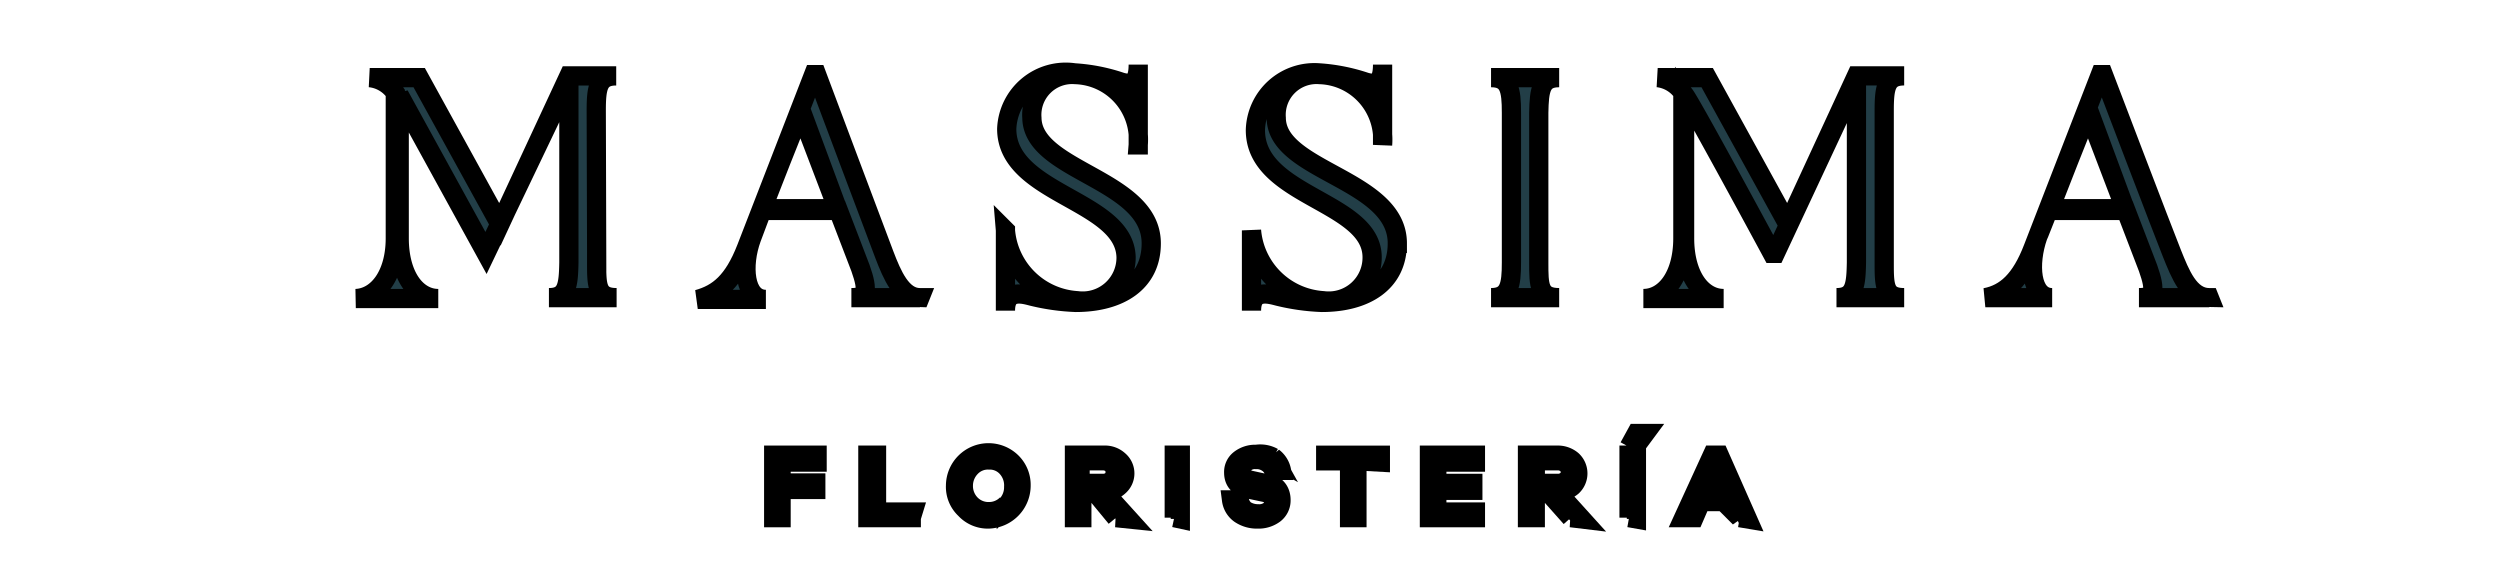 <svg width="130" height="30" xmlns="http://www.w3.org/2000/svg" data-name="Layer 1">

 <g>
  <title>Layer 1</title>
  <g stroke="null" id="svg_19">
   <path stroke="null" id="svg_1" fill="#223e47" d="m31.026,13.65c0,1.196 0,1.828 1.038,1.828l0,0l-3.52,0l0,0c0.948,0 1.015,-0.632 1.038,-1.828l0,-9.5l-4.31,9.004l0,0s-4.242,-7.718 -4.513,-8.214l0,7.447c0,1.963 0.903,3.137 2.031,3.137l0,0l-4.288,0l0,0c1.128,-0.045 2.054,-1.219 2.054,-3.137l0,-7.56a1.828,1.828 0 0 0 -1.331,-0.79l0,0l2.573,0l4.197,7.627l3.588,-7.718l2.46,0l0,0c-0.948,0 -1.038,0.609 -1.038,1.828l0.023,7.876z" class="cls-1"/>
   <path stroke="null" id="svg_2" fill="#223e47" d="m47.837,15.478l0,0l-3.565,0l0,0c0.79,0 0.903,-0.316 0.474,-1.534l-1.151,-3.001l-3.972,0l-0.542,1.444c-0.519,1.422 -0.384,3.182 0.745,3.182l0,0l-3.543,0l0,0c1.061,-0.293 1.85,-0.925 2.527,-2.663l3.498,-9.026l0.158,0s3.114,8.304 3.52,9.365s0.903,2.234 1.85,2.234zm-4.288,-4.626c-0.858,-2.257 -1.896,-4.965 -1.918,-5.032c-0.609,1.512 -1.444,3.633 -1.986,5.032l3.904,0z" class="cls-1"/>
   <path stroke="null" id="svg_3" fill="#223e47" d="m59.865,12.657c0,2.054 -1.67,3.069 -3.926,3.069a11.283,11.283 0 0 1 -2.257,-0.316c-0.519,-0.135 -1.399,-0.384 -1.399,0.745l0,0l0,-4.175l0,0a3.994,3.994 0 0 0 3.723,3.656a2.257,2.257 0 0 0 2.55,-2.257c-0.068,-3.001 -6.206,-3.25 -6.206,-6.68a3.069,3.069 0 0 1 3.52,-2.911a9.342,9.342 0 0 1 2.415,0.474c0.587,0.181 0.903,0 0.903,-0.903l0,0l0,4.175l0,0a3.385,3.385 0 0 0 -3.272,-3.656a2.099,2.099 0 0 0 -2.257,2.257c0.045,2.798 6.206,3.159 6.206,6.522z" class="cls-1"/>
   <path stroke="null" id="svg_4" fill="#223e47" d="m72.66,12.657c0,2.054 -1.67,3.069 -3.926,3.069a11.283,11.283 0 0 1 -2.257,-0.316c-0.519,-0.135 -1.399,-0.384 -1.399,0.745l0,0l0,-4.175l0,0a3.994,3.994 0 0 0 3.723,3.656a2.257,2.257 0 0 0 2.55,-2.257c0,-2.934 -6.07,-3.137 -6.07,-6.612a3.069,3.069 0 0 1 3.295,-2.979a9.545,9.545 0 0 1 2.415,0.474c0.587,0.181 0.903,0 0.903,-0.903l0,0l0,4.175l0,0a3.385,3.385 0 0 0 -3.272,-3.656a2.099,2.099 0 0 0 -2.257,2.257c0.023,2.798 6.296,3.159 6.296,6.522z" class="cls-1"/>
   <path stroke="null" id="svg_5" fill="#223e47" d="m80.016,13.65c0,1.196 0,1.828 1.061,1.828l0,0l-3.543,0l0,0c0.948,0 1.061,-0.632 1.061,-1.828l0,-7.785c0,-1.219 -0.113,-1.828 -1.061,-1.828l0,0l3.543,0l0,0c-0.948,0 -1.038,0.609 -1.061,1.828l0,7.785z" class="cls-1"/>
   <path stroke="null" id="svg_6" fill="#223e47" d="m97.979,13.65c0,1.196 0,1.828 1.038,1.828l0,0l-3.52,0l0,0c0.948,0 1.015,-0.632 1.038,-1.828l0,-9.5l-4.22,9.026l-0.158,0s-4.175,-7.74 -4.558,-8.237l0,7.447c0,1.963 0.903,3.137 2.031,3.137l0,0l-4.175,0l0,0c1.128,0 2.054,-1.173 2.054,-3.137l0,-7.56a1.828,1.828 0 0 0 -1.309,-0.79l0,0l2.573,0l4.197,7.627l3.565,-7.718l2.482,0l0,0c-0.948,0 -1.038,0.609 -1.038,1.828l0,7.876z" class="cls-1"/>
   <path stroke="null" id="svg_7" fill="#223e47" d="m114.881,15.478l0,0l-3.656,0l0,0c0.79,0 0.903,-0.316 0.474,-1.534l-1.151,-3.001l-4.039,0c-0.293,0.722 -0.474,1.219 -0.542,1.354c-0.496,1.422 -0.384,3.182 0.745,3.182l0,0l-3.475,0l0,0c1.061,-0.203 1.85,-0.925 2.482,-2.573l3.498,-9.026l0.158,0s3.137,8.237 3.565,9.297s0.903,2.302 1.941,2.302zm-4.378,-4.626c-0.858,-2.257 -1.896,-4.965 -1.918,-5.032c-0.609,1.512 -1.444,3.633 -1.986,5.032l3.904,0z" class="cls-1"/>
   <path stroke="null" id="svg_8" fill="#223e47" d="m40.616,25.114l1.805,0l0,0.338l-1.805,0l0,1.467l-0.384,0l0,-3.25l2.257,0l0,0.361l-1.873,0l0,1.083z" class="cls-1"/>
   <path stroke="null" id="svg_9" fill="#223e47" d="m47.386,26.919l-2.257,0l0,-3.25l0.451,0l0,2.956l1.896,0l-0.09,0.293z" class="cls-1"/>
   <path stroke="null" id="svg_10" fill="#223e47" d="m52.599,24.031a1.647,1.647 0 0 1 0.496,1.219a1.738,1.738 0 0 1 -1.692,1.738a1.602,1.602 0 0 1 -1.219,-0.519a1.58,1.58 0 0 1 -0.496,-1.219a1.715,1.715 0 0 1 2.911,-1.219zm-0.271,2.257a1.354,1.354 0 0 0 0.384,-0.97a1.377,1.377 0 0 0 -0.361,-1.015a1.196,1.196 0 0 0 -0.925,-0.384a1.219,1.219 0 0 0 -0.948,0.384a1.377,1.377 0 0 0 -0.384,0.948a1.354,1.354 0 0 0 0.384,0.97a1.286,1.286 0 0 0 0.948,0.384a1.286,1.286 0 0 0 0.925,-0.384l-0.023,0.068z" class="cls-1"/>
   <path stroke="null" id="svg_11" fill="#223e47" d="m58.037,26.919l-1.173,-1.422l-0.609,0l0,1.422l-0.384,0l0,-3.25l1.534,0a1.061,1.061 0 0 1 0.767,0.271a0.88,0.88 0 0 1 0,1.354a1.061,1.061 0 0 1 -0.767,0.271l0,0l1.286,1.422l-0.654,-0.068zm-0.722,-1.783a0.722,0.722 0 0 0 0.496,-0.158a0.609,0.609 0 0 0 0,-0.858a0.722,0.722 0 0 0 -0.496,-0.158l-1.151,0l0,1.173l1.151,0z" class="cls-1"/>
   <path stroke="null" id="svg_12" fill="#223e47" d="m61.061,26.919l0,-3.25l0.316,0l0,3.317l-0.316,-0.068z" class="cls-1"/>
   <path stroke="null" id="svg_13" fill="#223e47" d="m66.206,23.782a1.151,1.151 0 0 1 0.429,0.677l-0.406,0a0.835,0.835 0 0 0 -0.338,-0.406a0.993,0.993 0 0 0 -0.587,-0.158a0.812,0.812 0 0 0 -0.542,0.158a0.519,0.519 0 0 0 -0.203,0.429a0.384,0.384 0 0 0 0.135,0.316a0.677,0.677 0 0 0 0.361,0.181l0.722,0.158c0.564,0 0.835,0.406 0.835,0.858a0.88,0.88 0 0 1 -0.338,0.722a1.377,1.377 0 0 1 -0.88,0.271a1.557,1.557 0 0 1 -0.925,-0.271a1.061,1.061 0 0 1 -0.429,-0.722l0.406,0a0.835,0.835 0 0 0 0.316,0.542a1.241,1.241 0 0 0 0.654,0.181a0.903,0.903 0 0 0 0.587,-0.158a0.519,0.519 0 0 0 0.226,-0.451a0.406,0.406 0 0 0 -0.135,-0.338a0.858,0.858 0 0 0 -0.406,-0.181l-0.745,-0.158c-0.542,-0.113 -0.79,-0.406 -0.79,-0.858a0.812,0.812 0 0 1 0.316,-0.677a1.309,1.309 0 0 1 0.858,-0.271a1.377,1.377 0 0 1 0.88,0.158z" class="cls-1"/>
   <path stroke="null" id="svg_14" fill="#223e47" d="m70.561,23.963l0,2.956l-0.384,0l0,-2.956l-1.241,0l0,-0.293l2.843,0l0,0.361l-1.219,-0.068z" class="cls-1"/>
   <path stroke="null" id="svg_15" fill="#223e47" d="m76.722,26.919l-2.392,0l0,-3.25l2.392,0l0,0.361l-2.008,0l0,1.106l1.873,0l0,0.361l-1.873,0l0,1.128l2.008,0l0,0.293z" class="cls-1"/>
   <path stroke="null" id="svg_16" fill="#223e47" d="m81.686,26.919l-1.264,-1.422l-0.587,0l0,1.422l-0.406,0l0,-3.25l1.534,0a1.151,1.151 0 0 1 0.79,0.271a0.925,0.925 0 0 1 0,1.354a1.151,1.151 0 0 1 -0.79,0.271l0,0l1.286,1.422l-0.564,-0.068zm-0.722,-1.783a0.7,0.7 0 0 0 0.496,-0.158a0.564,0.564 0 0 0 0,-0.858a0.7,0.7 0 0 0 -0.496,-0.158l-1.128,0l0,1.173l1.128,0z" class="cls-1"/>
   <path stroke="null" id="svg_17" fill="#223e47" d="m84.71,26.919l0,-3.25l0.384,0l0,3.317l-0.384,-0.068zm0,-3.678l0.384,-0.7l0.451,0l-0.519,0.7l-0.316,0z" class="cls-1"/>
   <path stroke="null" id="svg_18" fill="#223e47" d="m90.464,26.919l-0.384,-0.835l-1.625,0l-0.361,0.835l-0.542,0l1.489,-3.25l0.361,0l1.467,3.317l-0.406,-0.068zm-1.241,-2.821l-0.767,1.625l1.422,0l-0.654,-1.625z" class="cls-1"/>
  </g>
 </g>
</svg>